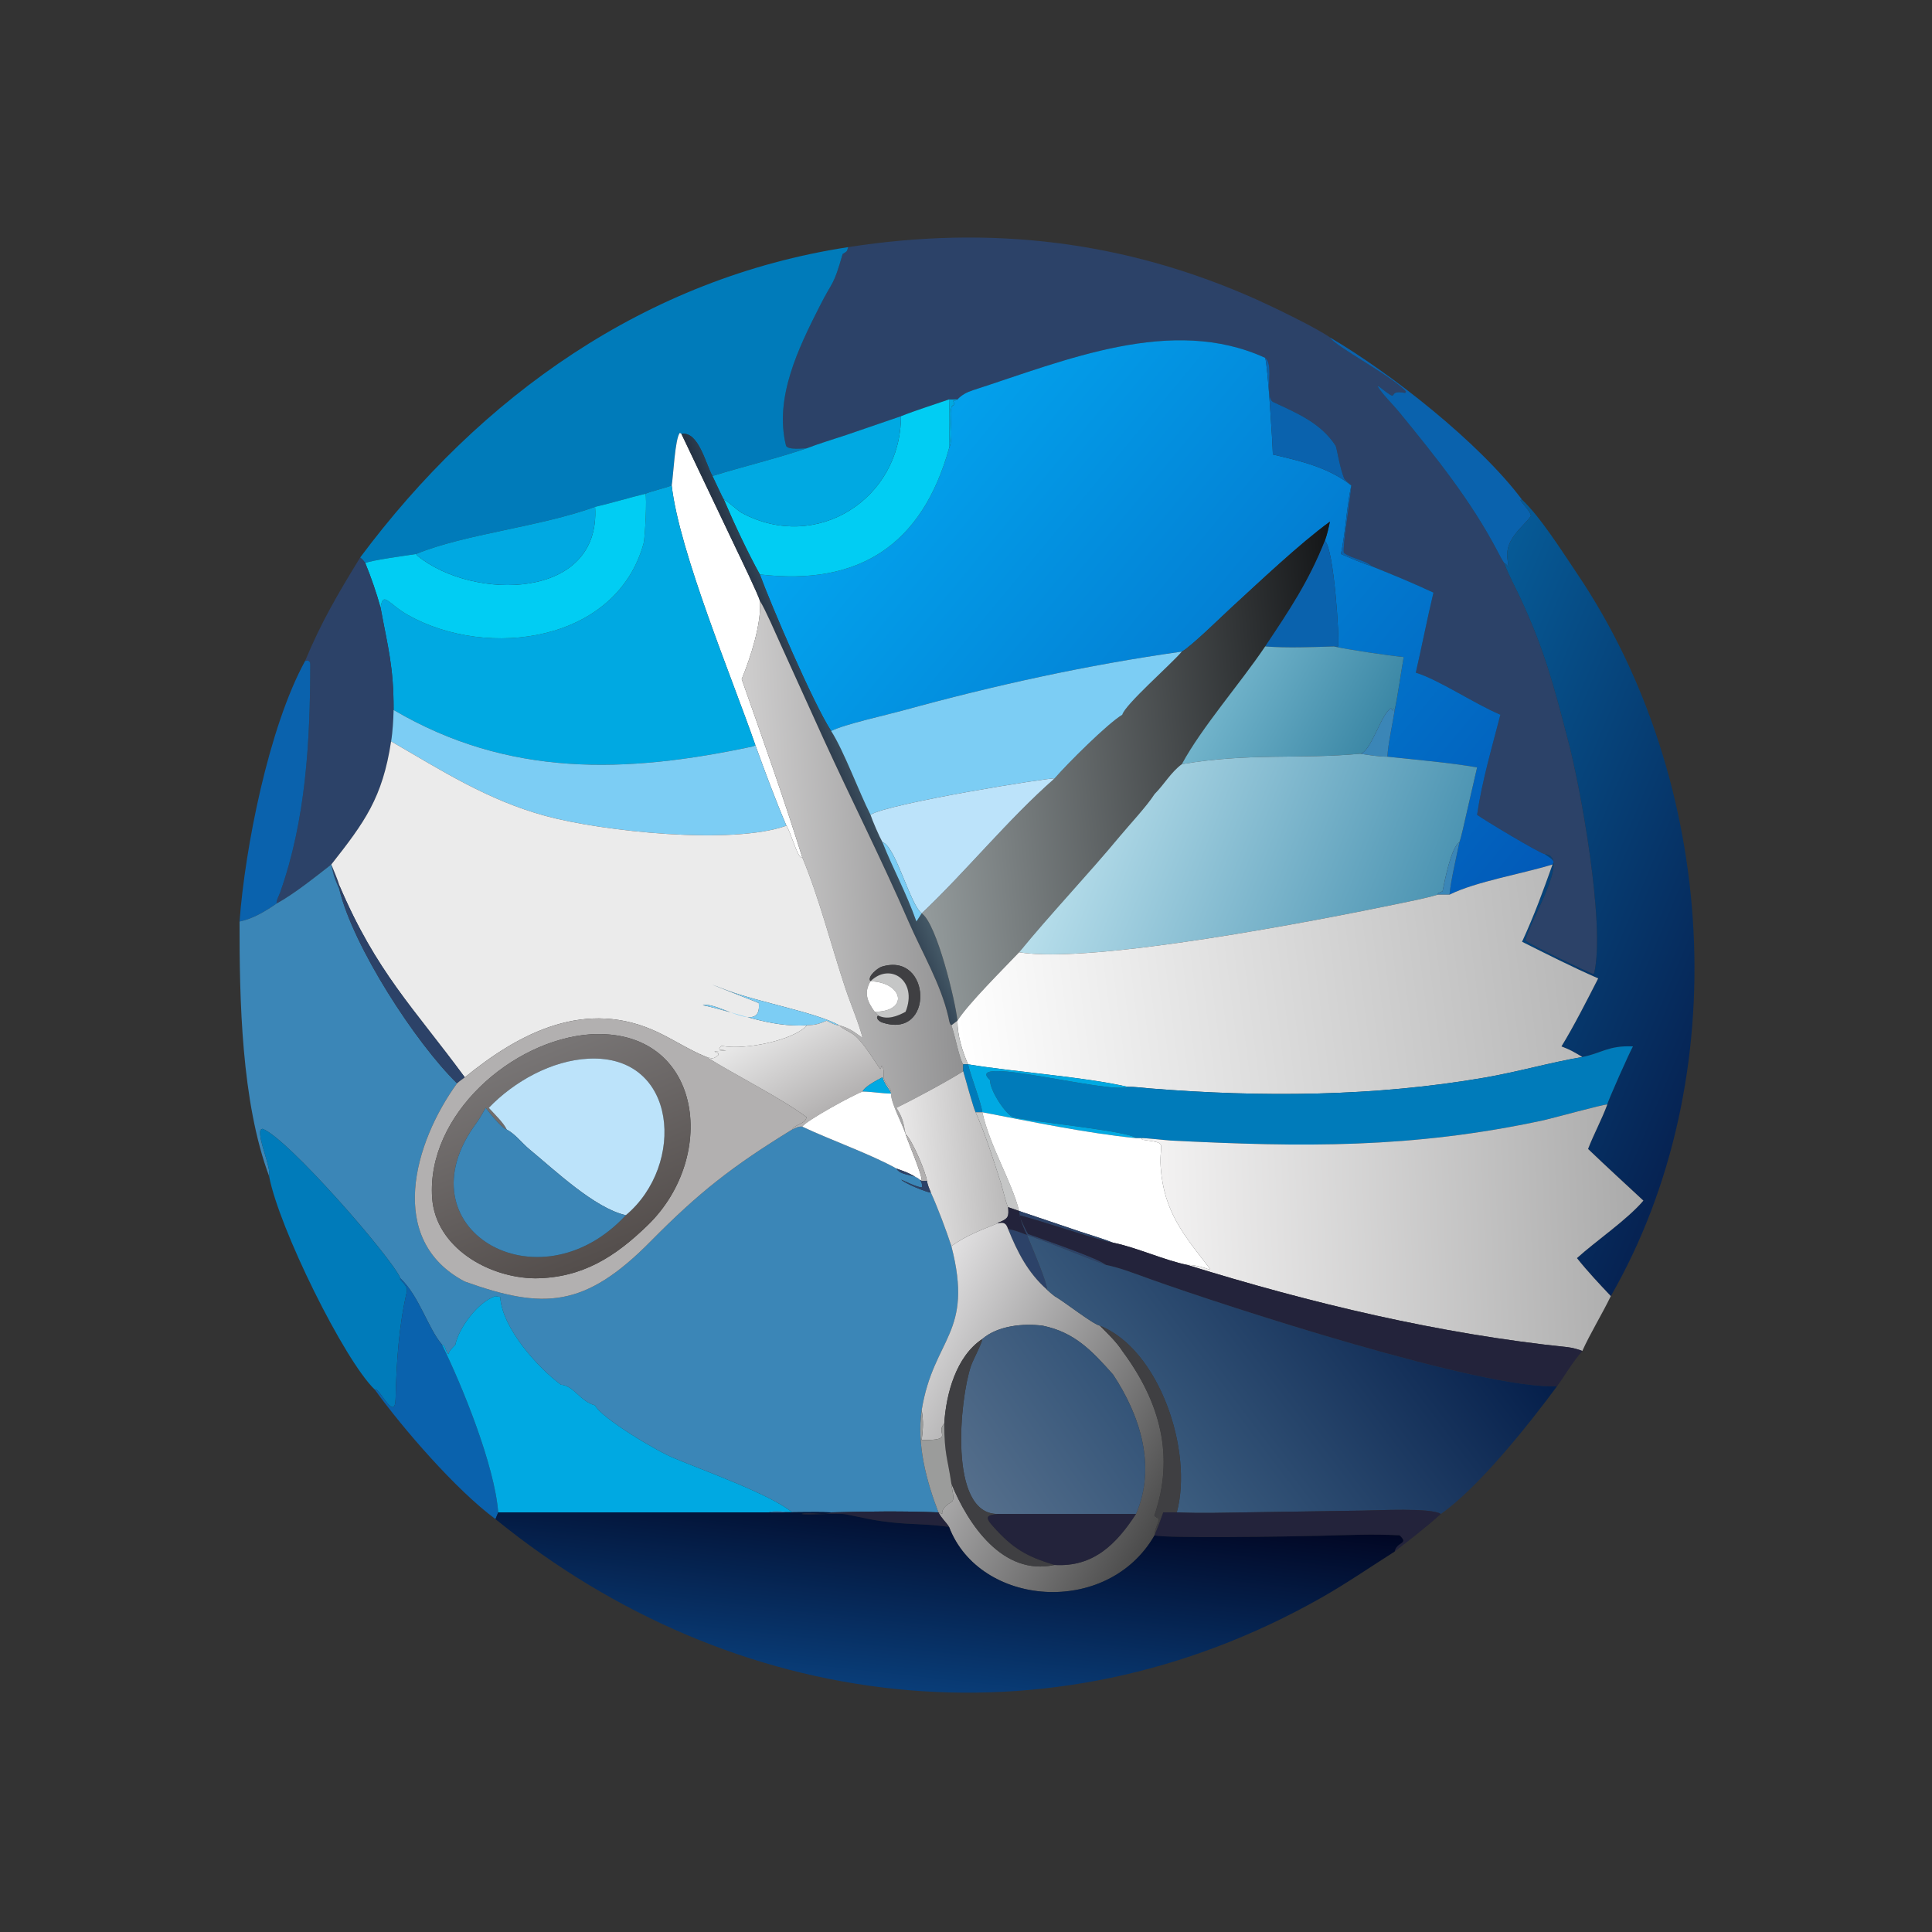 <?xml version="1.0" encoding="utf-8" ?><svg xmlns="http://www.w3.org/2000/svg" xmlns:xlink="http://www.w3.org/1999/xlink" width="1024" height="1024" viewBox="0 0 1024 1024"><rect x="0" y="0" width="1024" height="1024" fill="#333333" stroke="none"/><path fill="#2C4268" transform="scale(2 2)" d="M224.772 65.492C262.34 59.65 297.946 63.728 332.851 79.304C337.086 81.193 348.957 86.92 352.438 89.414C353.425 91.571 369.695 100.133 372.685 103.87L372.551 103.762L372.389 104.134C366.789 103 371.828 107.429 365.303 102.312L365.125 102.455C366.419 104.571 369.113 107.157 370.753 109.164C380.3 120.844 389.81 132.633 396.839 146.058C397.329 146.995 398.078 148.45 398.666 149.258L398.821 149.693C399.738 152.204 401.55 155.571 402.725 158.077C409.151 171.782 411.759 181.623 415.43 195.759C418.827 208.231 425.479 245.097 422.469 257.955L422.154 258.112C420.264 257.396 405.413 250.322 404.269 249.245C405.157 244.41 416.442 226.815 409.437 226.378C408.048 226.171 392.926 217.078 391.45 215.931C392.73 207.058 395.37 198.158 397.62 189.405C390.783 186.526 381.292 180.123 375.204 178.266C376.825 171.232 378.201 164.056 379.887 157.05C374.44 154.507 369.131 152.309 363.568 150.082C361.749 148.374 358.1 148.049 356.124 146.494C355.793 144.326 357.92 132.207 358.109 128.66C357.526 128.095 356.927 127.553 356.328 127.005C355.107 124.424 354.277 118.629 353.94 118.109C350.016 112.066 343.627 109.439 337.482 106.579C334.916 105.385 337.842 96.646 335.287 94.835C310.534 83.484 282.369 95.485 257.889 103.396C256.195 103.944 254.924 104.621 253.736 105.844C253.233 105.854 251.932 105.913 251.507 105.844C247.524 107.241 242.608 108.764 238.767 110.3L224.386 115.237C220.996 116.371 217.126 117.52 213.835 118.785C212.839 118.802 208.604 119.339 208.284 118.036C205.18 105.36 211.603 92.237 217.219 81.166C220.776 74.099 220.763 76.21 223.308 67.316C224.579 66.521 224.415 66.718 224.772 65.492Z"/><path fill="#007BBA" transform="scale(2 2)" d="M95.445 147.748C127.326 104.974 171.138 73.714 224.772 65.492C224.415 66.718 224.579 66.521 223.308 67.316C220.763 76.21 220.776 74.099 217.219 81.166C211.603 92.237 205.18 105.36 208.284 118.036C208.604 119.339 212.839 118.802 213.835 118.785C205.968 121.477 196.862 123.64 188.807 126.149C187.066 123.085 185.081 114.123 180.595 115.006L180.177 114.704C178.883 116.13 178.437 126.198 178.009 128.66C175.875 129.454 172.745 130.136 171.04 130.85C166.592 131.932 162.066 133.314 157.706 134.323C143.092 139.629 122.984 141.551 110.26 146.818C108.292 147.15 97.748 148.529 96.814 149.258C96.235 148.439 96.203 148.416 95.445 147.748Z"/><path fill="#0A62AD" transform="scale(2 2)" d="M352.438 89.414C368.666 98.929 392.072 117.333 403.362 132.429L402.914 132.505C403.722 133.841 405.839 135.806 405.68 136.789C403.545 139.734 398.889 142.795 399.463 147.871C399.956 152.226 399.949 149.677 398.666 149.258C398.078 148.45 397.329 146.995 396.839 146.058C389.81 132.633 380.3 120.844 370.753 109.164C369.113 107.157 366.419 104.571 365.125 102.455L365.303 102.312C371.828 107.429 366.789 103 372.389 104.134L372.551 103.762L372.685 103.87C369.695 100.133 353.425 91.571 352.438 89.414Z"/><defs><linearGradient id="gradient_0" gradientUnits="userSpaceOnUse" x1="398.478" y1="243.993" x2="236.712" y2="110.642"><stop offset="0" stop-color="#025AB8"/><stop offset="1" stop-color="#03A4EE"/></linearGradient></defs><path fill="url(#gradient_0)" transform="scale(2 2)" d="M253.736 105.844C254.924 104.621 256.195 103.944 257.889 103.396C282.369 95.485 310.534 83.484 335.287 94.835C335.979 96.884 337.244 117.166 337.322 120.447C344.629 122.167 352.096 123.854 358.109 128.66C356.858 134.231 356.625 140.83 355.367 146.818C357.541 147.776 361.294 149.371 363.568 150.082C369.131 152.309 374.44 154.507 379.887 157.05C378.201 164.056 376.825 171.232 375.204 178.266C381.292 180.123 390.783 186.526 397.62 189.405C395.37 198.158 392.73 207.058 391.45 215.931C392.926 217.078 408.048 226.171 409.437 226.378C410.27 227.039 412.389 227.899 411.442 229.096C403.435 231.572 391.167 233.603 384.13 237.096C384.518 233.203 385.949 227.137 386.776 223.162C387.251 221.87 388.171 217.62 388.501 216.177L391.45 203.368C384.267 202.111 375.039 201.318 367.686 200.53C367.795 197.35 369.11 191.603 369.606 188.149C370.491 184.005 371.235 178.43 371.994 174.113C368.367 173.797 356.727 172.101 353.505 171.307C353.815 171.32 354.284 171.302 354.603 171.298C355.056 169.833 353.51 145.151 351.1 143.327C351.748 141.448 352.02 140.199 352.438 138.24C344.502 144.002 333.56 154.378 326.24 161.092C323.876 163.261 315.517 171.476 313.191 172.681C288 176.236 263.549 181.609 239.044 188.349C234.819 189.511 223.757 191.941 220.264 193.725C215.393 186.176 204.296 160.227 201.369 152.229C227.728 155.357 244.405 144.321 251.507 118.785C252.932 115.775 251.25 109.264 252.305 107.614L252.772 107.453C252.766 107.453 252.759 107.453 252.753 107.453L252.355 107.506L252.609 107.366L252.72 107.441C252.931 106.655 252.944 107.047 252.581 106.233L253.489 106.082L253.736 105.844Z"/><path fill="#0A62AD" transform="scale(2 2)" d="M335.287 94.835C337.842 96.646 334.916 105.385 337.482 106.579C343.627 109.439 350.016 112.066 353.94 118.109C354.277 118.629 355.107 124.424 356.328 127.005C356.927 127.553 357.526 128.095 358.109 128.66C357.92 132.207 355.793 144.326 356.124 146.494C358.1 148.049 361.749 148.374 363.568 150.082C361.294 149.371 357.541 147.776 355.367 146.818C356.625 140.83 356.858 134.231 358.109 128.66C352.096 123.854 344.629 122.167 337.322 120.447C337.244 117.166 335.979 96.884 335.287 94.835Z"/><path fill="#00A9E2" transform="scale(2 2)" d="M251.507 105.844C251.932 105.913 253.233 105.854 253.736 105.844L253.489 106.082L252.581 106.233C252.944 107.047 252.931 106.655 252.72 107.441L252.609 107.366L252.355 107.506L252.753 107.453C252.759 107.453 252.766 107.453 252.772 107.453L252.305 107.614C251.25 109.264 252.932 115.775 251.507 118.785C251.592 114.903 251.691 109.682 251.507 105.844Z"/><path fill="#01CDF3" transform="scale(2 2)" d="M238.767 110.3C242.608 108.764 247.524 107.241 251.507 105.844C251.691 109.682 251.592 114.903 251.507 118.785C244.405 144.321 227.728 155.357 201.369 152.229C198.168 146.462 194.422 138.477 191.847 132.429C192.635 132.537 195.342 135.257 196.633 135.948C216.365 146.509 238.733 132.263 238.767 110.3Z"/><path fill="#00A9E2" transform="scale(2 2)" d="M213.835 118.785C217.126 117.52 220.996 116.371 224.386 115.237L238.767 110.3C238.733 132.263 216.365 146.509 196.633 135.948C195.342 135.257 192.635 132.537 191.847 132.429C191.458 131.872 189.307 127.173 188.807 126.149C196.862 123.64 205.968 121.477 213.835 118.785Z"/><path fill="white" transform="scale(2 2)" d="M178.009 128.66C178.437 126.198 178.883 116.13 180.177 114.704L180.595 115.006L194.997 145.245C195.924 147.183 201.066 157.812 201.369 159.204C201.925 165.014 198.818 174.543 196.556 179.974C201.917 195.152 207.823 211.841 212.606 227.197L212.334 227.324C211.054 226.413 209.645 220.739 208.411 218.823C205.551 212.136 202.666 204.355 200.193 197.503C194.214 180.178 179.983 146.233 178.009 128.66Z"/><defs><linearGradient id="gradient_1" gradientUnits="userSpaceOnUse" x1="214.335" y1="194.116" x2="223.011" y2="190.483"><stop offset="0" stop-color="#253345"/><stop offset="1" stop-color="#435765"/></linearGradient></defs><path fill="url(#gradient_1)" transform="scale(2 2)" d="M180.595 115.006C185.081 114.123 187.066 123.085 188.807 126.149C189.307 127.173 191.458 131.872 191.847 132.429C194.422 138.477 198.168 146.462 201.369 152.229C204.296 160.227 215.393 186.176 220.264 193.725C223.707 199.141 227.533 209.67 230.689 215.931C231.225 217.545 232.979 221.626 233.843 223.162C236.767 230.564 240.068 236.329 242.858 244.209L244.262 242.043C248.279 244.798 253.234 265.453 253.736 270.489L253.736 270.489L252.122 271.72C251.604 271.357 251.499 270.262 251.345 269.573C249.275 260.622 244.375 252.53 240.727 244.119C233.639 227.774 225.614 211.949 218.245 195.827L206.938 170.899C205.6 167.977 202.886 161.631 201.369 159.204C201.066 157.812 195.924 147.183 194.997 145.245L180.595 115.006Z"/><path fill="#00A9E2" transform="scale(2 2)" d="M171.04 130.85C172.745 130.136 175.875 129.454 178.009 128.66C179.983 146.233 194.214 180.178 200.193 197.503C199.987 197.614 199.72 197.769 199.499 197.816C165.781 205.034 134.716 206.01 104.309 188.149C104.342 176.694 102.785 171.481 100.857 161.051C101.536 156.454 102.893 160.066 108.174 163.024C129.286 174.851 163.433 170.169 170.573 143.939C170.948 142.562 171.488 131.541 171.04 130.85Z"/><path fill="#01CDF3" transform="scale(2 2)" d="M157.706 134.323C162.066 133.314 166.592 131.932 171.04 130.85C171.488 131.541 170.948 142.562 170.573 143.939C163.433 170.169 129.286 174.851 108.174 163.024C102.893 160.066 101.536 156.454 100.857 161.051C99.902 157.504 98.231 152.642 96.814 149.258C97.748 148.529 108.292 147.15 110.26 146.818C110.413 147.023 110.525 147.192 110.735 147.362C125.4 159.242 159.316 159.09 157.706 134.323Z"/><defs><linearGradient id="gradient_2" gradientUnits="userSpaceOnUse" x1="462.437" y1="258.648" x2="368.48" y2="219.293"><stop offset="0" stop-color="#062353"/><stop offset="1" stop-color="#065A96"/></linearGradient></defs><path fill="url(#gradient_2)" transform="scale(2 2)" d="M398.666 149.258C399.949 149.677 399.956 152.226 399.463 147.871C398.889 142.795 403.545 139.734 405.68 136.789C405.839 135.806 403.722 133.841 402.914 132.505L403.362 132.429C408.214 136.948 414.183 146.433 417.945 152.003C455.025 206.921 460.147 285.558 426.883 343.485C423.806 340.231 420.691 336.913 417.899 333.41C423.114 328.701 431.115 323.327 435.513 318.179C430.631 313.649 425.654 309.089 420.85 304.486C422.36 300.565 424.404 296.856 425.95 292.704C425.916 292.157 432.018 278.485 432.749 277.309C426.227 277.011 424.355 279.153 419.329 280.113C417.155 278.806 416.164 278.205 413.798 277.309C416.914 272.28 420.787 264.67 423.532 259.287C416.645 256.268 410.08 252.942 403.362 249.576C406.657 242.389 408.798 236.491 411.442 229.096C412.389 227.899 410.27 227.039 409.437 226.378C416.442 226.815 405.157 244.41 404.269 249.245C405.413 250.322 420.264 257.396 422.154 258.112L422.469 257.955C425.479 245.097 418.827 208.231 415.43 195.759C411.759 181.623 409.151 171.782 402.725 158.077C401.55 155.571 399.738 152.204 398.821 149.693L398.666 149.258Z"/><path fill="#00A9E2" transform="scale(2 2)" d="M110.26 146.818C122.984 141.551 143.092 139.629 157.706 134.323C159.316 159.09 125.4 159.242 110.735 147.362C110.525 147.192 110.413 147.023 110.26 146.818Z"/><defs><linearGradient id="gradient_3" gradientUnits="userSpaceOnUse" x1="357.894" y1="198.677" x2="241.391" y2="210.135"><stop offset="0" stop-color="#141618"/><stop offset="1" stop-color="#949B9C"/></linearGradient></defs><path fill="url(#gradient_3)" transform="scale(2 2)" d="M351.1 143.327C346.785 154.144 341.752 161.633 335.287 171.307C328.585 181.258 318.578 192.598 313.191 202.511C310.205 204.758 308.683 207.688 305.966 210.44C303.98 213.568 299.265 218.61 296.81 221.565C288.176 231.959 278.51 242.066 270.077 252.365C266.116 256.536 256.445 266.14 253.736 270.489C253.234 265.453 248.279 244.798 244.262 242.043C256.138 230.789 267.178 217.084 279.463 206.305C282.775 202.467 293.459 191.787 297.425 189.405C298.128 186.728 310.438 175.977 313.191 172.681C315.517 171.476 323.876 163.261 326.24 161.092C333.56 154.378 344.502 144.002 352.438 138.24C352.02 140.199 351.748 141.448 351.1 143.327Z"/><path fill="#0A62AD" transform="scale(2 2)" d="M335.287 171.307C341.752 161.633 346.785 154.144 351.1 143.327C353.51 145.151 355.056 169.833 354.603 171.298C354.284 171.302 353.815 171.32 353.505 171.307C347.811 171.491 340.931 171.755 335.287 171.307Z"/><path fill="#2C4268" transform="scale(2 2)" d="M95.445 147.748C96.203 148.416 96.235 148.439 96.814 149.258C98.231 152.642 99.902 157.504 100.857 161.051C102.785 171.481 104.342 176.694 104.309 188.149C104.247 190.566 104.058 194.053 103.644 196.464C101.371 211.435 96.62 217.891 87.8 229.096C88.392 230.567 89.537 233.188 89.931 234.628L89.931 235.676C88.684 232.848 88.41 232.13 87.8 229.096C83.611 232.347 77.941 236.92 73.327 239.427C73.108 238.856 73.983 237.226 74.236 236.515C81.078 217.244 82.19 196.351 82.223 176.078C82.224 175.375 82.086 175.4 81.629 175.027L80.852 175.163C85.18 164.756 89.528 157.404 95.445 147.748Z"/><defs><linearGradient id="gradient_4" gradientUnits="userSpaceOnUse" x1="251.219" y1="225.698" x2="199.55" y2="228.657"><stop offset="0" stop-color="#929293"/><stop offset="1" stop-color="#CFCECE"/></linearGradient></defs><path fill="url(#gradient_4)" transform="scale(2 2)" d="M201.369 159.204C202.886 161.631 205.6 167.977 206.938 170.899L218.245 195.827C225.614 211.949 233.639 227.774 240.727 244.119C244.375 252.53 249.275 260.622 251.345 269.573C251.499 270.262 251.604 271.357 252.122 271.72C253.072 274.252 254.259 280.784 255.267 282.056L255.267 283.888C251.288 286.438 242.014 291.412 237.56 293.59C239.26 296.266 239.394 297.416 239.987 300.548L239.987 300.548C239.032 297.603 236.08 292.282 236.133 289.811C236.246 288.328 234.818 287.401 234.378 286.29C233.896 285.074 234.62 283.735 233.674 282.405L233.368 283.3C232.734 282.989 228.812 275.747 225.846 273.928C224.672 273.208 223.163 272.566 222.415 271.72C225.244 272.512 226.234 273.389 228.609 275.074C227.529 270.942 225.435 266.115 224.027 261.89C220.349 250.85 217.087 237.895 212.606 227.197C207.823 211.841 201.917 195.152 196.556 179.974C198.818 174.543 201.925 165.014 201.369 159.204ZM232.758 269.143C231.846 269.683 233.034 270.704 233.68 270.927C247.682 275.749 246.91 252.06 233.639 256.192C232.717 256.479 229.7 258.771 230.689 260.038C228.867 263.063 229.829 265.456 231.81 268.131C231.934 268.262 232.705 269.056 232.758 269.143Z"/><defs><linearGradient id="gradient_5" gradientUnits="userSpaceOnUse" x1="363.114" y1="199.015" x2="325.747" y2="179.048"><stop offset="0" stop-color="#3B87A5"/><stop offset="1" stop-color="#72B4CB"/></linearGradient></defs><path fill="url(#gradient_5)" transform="scale(2 2)" d="M313.191 202.511C318.578 192.598 328.585 181.258 335.287 171.307C340.931 171.755 347.811 171.491 353.505 171.307C356.727 172.101 368.367 173.797 371.994 174.113C371.235 178.43 370.491 184.005 369.606 188.149L369.324 187.682L369.186 188.368L368.632 187.69C366.12 188.929 363.319 199.316 360.465 199.753C344.303 201.257 331.099 199.46 313.191 202.511Z"/><path fill="#7CCDF4" transform="scale(2 2)" d="M220.264 193.725C223.757 191.941 234.819 189.511 239.044 188.349C263.549 181.609 288 176.236 313.191 172.681C310.438 175.977 298.128 186.728 297.425 189.405C293.459 191.787 282.775 202.467 279.463 206.305C278.619 205.96 235.241 212.922 230.689 215.931C227.533 209.67 223.707 199.141 220.264 193.725Z"/><path fill="#0A62AD" transform="scale(2 2)" d="M63.483 244.209C64.915 224.836 71.186 192.821 80.852 175.163L81.629 175.027C82.086 175.4 82.224 175.375 82.223 176.078C82.19 196.351 81.078 217.244 74.236 236.515C73.983 237.226 73.108 238.856 73.327 239.427C70.441 241.435 66.987 243.533 63.483 244.209Z"/><path fill="#3B86B7" transform="scale(2 2)" d="M360.465 199.753C363.319 199.316 366.12 188.929 368.632 187.69L369.186 188.368L369.324 187.682L369.606 188.149C369.11 191.603 367.795 197.35 367.686 200.53C365.351 200.54 362.792 200.085 360.465 199.753Z"/><path fill="#7CCDF4" transform="scale(2 2)" d="M104.309 188.149C134.716 206.01 165.781 205.034 199.499 197.816C199.72 197.769 199.987 197.614 200.193 197.503C202.666 204.355 205.551 212.136 208.411 218.823C194.033 223.989 159.666 220.324 144.692 216.268C129.288 212.096 117.072 204.233 103.644 196.464C104.058 194.053 104.247 190.566 104.309 188.149Z"/><path fill="#EBEBEB" transform="scale(2 2)" d="M103.644 196.464C117.072 204.233 129.288 212.096 144.692 216.268C159.666 220.324 194.033 223.989 208.411 218.823C209.645 220.739 211.054 226.413 212.334 227.324L212.606 227.197C217.087 237.895 220.349 250.85 224.027 261.89C225.435 266.115 227.529 270.942 228.609 275.074C226.234 273.389 225.244 272.512 222.415 271.72L222.415 271.72C216.397 268.333 200.859 265.549 192.681 262.434C180.649 257.853 200.671 265.568 201.088 265.832C201.944 274.485 190.159 265.279 186.246 266.378C195.623 268.363 203.692 272.286 213.835 271.72C210.533 275.624 197.286 278.422 191.157 277.147L190.604 277.857L190.793 278.195C191.354 278.26 191.896 278.325 192.46 278.364L189.347 278.631C189.656 278.865 189.972 278.963 190.343 279.126L190.38 279.57C189.636 280.183 189.648 280.241 188.687 280.515L187.237 280.113L186.829 279.951C182.983 278.388 178.418 275.508 174.482 273.622C155.361 264.458 137.737 273.608 123.182 285.508C109.582 267.022 99.761 257.667 89.931 234.628C89.537 233.188 88.392 230.567 87.8 229.096C96.62 217.891 101.371 211.435 103.644 196.464Z"/><defs><linearGradient id="gradient_6" gradientUnits="userSpaceOnUse" x1="378.17" y1="246.383" x2="287.246" y2="210.655"><stop offset="0" stop-color="#4C94B2"/><stop offset="1" stop-color="#B7DEEB"/></linearGradient></defs><path fill="url(#gradient_6)" transform="scale(2 2)" d="M313.191 202.511C331.099 199.46 344.303 201.257 360.465 199.753C362.792 200.085 365.351 200.54 367.686 200.53C375.039 201.318 384.267 202.111 391.45 203.368L388.501 216.177C388.171 217.62 387.251 221.87 386.776 223.162C384.537 224.534 382.837 233.528 382.292 236.197L381.994 236.317C381.61 236.473 381.283 236.624 380.91 236.798L381.029 237.096C377.799 238.059 373.882 238.814 370.546 239.504C349.348 243.89 289.537 255.565 270.077 252.365C278.51 242.066 288.176 231.959 296.81 221.565C299.265 218.61 303.98 213.568 305.966 210.44C308.683 207.688 310.205 204.758 313.191 202.511Z"/><path fill="#BCE3FA" transform="scale(2 2)" d="M230.689 215.931C235.241 212.922 278.619 205.96 279.463 206.305C267.178 217.084 256.138 230.789 244.262 242.043C241.174 239.753 237.348 224.232 233.843 223.162C232.979 221.626 231.225 217.545 230.689 215.931Z"/><path fill="#7CCDF4" transform="scale(2 2)" d="M233.843 223.162C237.348 224.232 241.174 239.753 244.262 242.043L242.858 244.209C240.068 236.329 236.767 230.564 233.843 223.162Z"/><path fill="#3B86B7" transform="scale(2 2)" d="M381.029 237.096L380.91 236.798C381.283 236.624 381.61 236.473 381.994 236.317L382.292 236.197C382.837 233.528 384.537 224.534 386.776 223.162C385.949 227.137 384.518 233.203 384.13 237.096L381.029 237.096Z"/><path fill="#3B86B7" transform="scale(2 2)" d="M87.8 229.096C88.41 232.13 88.684 232.848 89.931 235.676C93.545 250.782 110.102 276.337 121.125 287.096C109.773 302.706 102.191 328.609 123.182 339.622C144.087 347.106 155.02 346.596 172.428 328.965C185.19 316.04 193.918 309.16 209.94 299.326L210.089 299.263C211.018 298.863 211.617 298.466 212.606 298.575C220.091 302.108 230.925 305.942 237.56 309.673C239.057 312.265 244.62 310.512 244.349 314.639C243.356 314.791 239.898 313.087 238.847 312.616C239.494 313.491 245.553 315.999 246.687 316.05C248.513 320.052 250.752 326.031 252.122 330.23C258.134 353.528 247.442 354.324 244.262 373.651C242.902 382.726 245.481 392.425 248.697 400.792C239.757 400.407 229.144 400.539 220.264 400.792C215.2 400.581 209.06 400.854 203.823 400.792C204.696 400.233 208.68 400.692 209.94 400.792C204.194 396.011 186.049 389.565 178.817 386.496C174.65 384.938 159.301 375.79 157.706 372.444C153.603 371.291 152.109 367.225 148.648 366.957C142.567 362.491 133.05 351.957 132.563 343.717L131.305 343.485C126.63 345.036 121.589 351.902 120.669 356.37C119.716 357.471 119.347 357.539 118.815 358.884C117.911 357.83 118.149 356.584 117.121 356.332C113.424 351.985 111.122 343.565 106.129 338.768C103.797 333.258 76.113 301.496 69.569 299.143L69.023 299.429C68.323 301.933 71.853 309.17 71.321 311.715C63.952 291.977 63.454 264.892 63.483 244.209C66.987 243.533 70.441 241.435 73.327 239.427C77.941 236.92 83.611 232.347 87.8 229.096Z"/><defs><linearGradient id="gradient_7" gradientUnits="userSpaceOnUse" x1="421.962" y1="255.177" x2="254.222" y2="276.045"><stop offset="0" stop-color="#B6B6B6"/><stop offset="1" stop-color="white"/></linearGradient></defs><path fill="url(#gradient_7)" transform="scale(2 2)" d="M384.13 237.096C391.167 233.603 403.435 231.572 411.442 229.096C408.798 236.491 406.657 242.389 403.362 249.576C410.08 252.942 416.645 256.268 423.532 259.287C420.787 264.67 416.914 272.28 413.798 277.309C416.164 278.205 417.155 278.806 419.329 280.113C410.667 281.603 402.167 284.066 393.5 285.568C364.359 290.616 334.263 290.817 304.838 288.447C303.001 288.299 300.599 287.974 298.814 288.017C287.257 285.349 269.071 284.138 256.543 282.056L256.543 282.056C254.984 278.51 253.708 274.383 253.736 270.489L253.736 270.489C256.445 266.14 266.116 256.536 270.077 252.365C289.537 255.565 349.348 243.89 370.546 239.504C373.882 238.814 377.799 238.059 381.029 237.096L384.13 237.096Z"/><path fill="#2C4268" transform="scale(2 2)" d="M89.931 235.676L89.931 234.628C99.761 257.667 109.582 267.022 123.182 285.508C122.542 285.984 121.698 286.577 121.125 287.096C110.102 276.337 93.545 250.782 89.931 235.676Z"/><path fill="#3F3F42" transform="scale(2 2)" d="M230.689 260.038L230.689 260.038C229.7 258.771 232.717 256.479 233.639 256.192C246.91 252.06 247.682 275.749 233.68 270.927C233.034 270.704 231.846 269.683 232.758 269.143C235.188 270.337 237.804 269.315 239.987 268.131C243.295 259.936 235.943 254.888 230.689 260.038Z"/><path fill="#C5C6C6" transform="scale(2 2)" d="M230.689 260.038C235.943 254.888 243.295 259.936 239.987 268.131C237.804 269.315 235.188 270.337 232.758 269.143C232.705 269.056 231.934 268.262 231.81 268.131C240.963 268.107 239.388 260.312 230.689 260.038Z"/><path fill="white" transform="scale(2 2)" d="M230.689 260.038L230.689 260.038C239.388 260.312 240.963 268.107 231.81 268.131C229.829 265.456 228.867 263.063 230.689 260.038Z"/><path fill="#7CCDF4" transform="scale(2 2)" d="M213.835 271.72C203.692 272.286 195.623 268.363 186.246 266.378C190.159 265.279 201.944 274.485 201.088 265.832C200.671 265.568 180.649 257.853 192.681 262.434C200.859 265.549 216.397 268.333 222.415 271.72C221.343 271.719 220.086 270.974 219.06 270.489C217.041 271.363 216.116 271.623 213.835 271.72Z"/><path fill="#B2B0B0" transform="scale(2 2)" d="M123.182 285.508C137.737 273.608 155.361 264.458 174.482 273.622C178.418 275.508 182.983 278.388 186.829 279.951L187.237 280.113C194.737 284.849 207.172 291.074 213.751 296.079C213.333 297.991 210.898 297.792 209.94 299.326C193.918 309.16 185.19 316.04 172.428 328.965C155.02 346.596 144.087 347.106 123.182 339.622C102.191 328.609 109.773 302.706 121.125 287.096C121.698 286.577 122.542 285.984 123.182 285.508ZM156.487 274.104C135.661 275.595 113.044 295.489 114.521 317.414C115.411 330.625 129.541 338.673 141.871 338.768C154.33 338.655 163.037 333.067 171.705 324.634C190.59 306.262 186.029 272.376 156.487 274.104Z"/><path fill="#C5C6C6" transform="scale(2 2)" d="M252.122 271.72L253.736 270.489C253.708 274.383 254.984 278.51 256.543 282.056L255.267 282.056C254.259 280.784 253.072 274.252 252.122 271.72Z"/><defs><linearGradient id="gradient_8" gradientUnits="userSpaceOnUse" x1="218.01" y1="294.403" x2="204.061" y2="269.642"><stop offset="0" stop-color="#B4B2B2"/><stop offset="1" stop-color="#EBEBEB"/></linearGradient></defs><path fill="url(#gradient_8)" transform="scale(2 2)" d="M222.415 271.72L222.415 271.72C223.163 272.566 224.672 273.208 225.846 273.928C228.812 275.747 232.734 282.989 233.368 283.3L233.674 282.405C234.62 283.735 233.896 285.074 234.378 286.29C234.818 287.401 236.246 288.328 236.133 289.811L236.133 289.811C235.678 288.501 234.504 287.624 233.843 285.508C232.55 286.186 229.073 287.984 228.609 289.273C226.248 290.072 213.662 296.959 212.606 298.575C211.617 298.466 211.018 298.863 210.089 299.263L209.94 299.326C210.898 297.792 213.333 297.991 213.751 296.079C207.172 291.074 194.737 284.849 187.237 280.113L188.687 280.515C189.648 280.241 189.636 280.183 190.38 279.57L190.343 279.126C189.972 278.963 189.656 278.865 189.347 278.631L192.46 278.364C191.896 278.325 191.354 278.26 190.793 278.195L190.604 277.857L191.157 277.147C197.286 278.422 210.533 275.624 213.835 271.72C216.116 271.623 217.041 271.363 219.06 270.489C220.086 270.974 221.343 271.719 222.415 271.72Z"/><defs><linearGradient id="gradient_9" gradientUnits="userSpaceOnUse" x1="159.801" y1="333.602" x2="137.905" y2="279.767"><stop offset="0" stop-color="#544E4C"/><stop offset="1" stop-color="#787575"/></linearGradient></defs><path fill="url(#gradient_9)" transform="scale(2 2)" d="M141.871 338.768C129.541 338.673 115.411 330.625 114.521 317.414C113.044 295.489 135.661 275.595 156.487 274.104C186.029 272.376 190.59 306.262 171.705 324.634C163.037 333.067 154.33 338.655 141.871 338.768ZM134.268 299.326C133.007 299.059 129.704 294.875 128.715 293.59C128.01 294.829 127.087 296.489 126.254 297.614C105.66 325.434 142.531 347.206 165.853 322.04C181.703 308.793 179.69 279.459 156.065 280.549C146.196 281.005 136.245 286.602 129.528 293.59C130.775 294.965 133.646 297.739 134.268 299.326Z"/><path fill="#007BBA" transform="scale(2 2)" d="M419.329 280.113C424.355 279.153 426.227 277.011 432.749 277.309C432.018 278.485 425.916 292.157 425.95 292.704C425.128 292.573 411.219 296.416 409.066 296.88C374.173 304.407 345.003 304.018 310.253 302.255C308.93 302.177 303.384 301.547 302.549 301.618L301.051 301.618C299.33 299.749 274.636 297.415 268.626 296.104C266.734 295.691 262.251 288.949 262.375 286.249C254.734 279.235 293.929 290.024 298.814 288.017C300.599 287.974 303.001 288.299 304.838 288.447C334.263 290.817 364.359 290.616 393.5 285.568C402.167 284.066 410.667 281.603 419.329 280.113Z"/><path fill="#BCE3FA" transform="scale(2 2)" d="M134.268 299.326C133.646 297.739 130.775 294.965 129.528 293.59C136.245 286.602 146.196 281.005 156.065 280.549C179.69 279.459 181.703 308.793 165.853 322.04C157.53 320.175 146.872 309.976 140.342 304.611C138.269 302.907 136.665 300.619 134.268 299.326Z"/><path fill="#007BBA" transform="scale(2 2)" d="M255.267 282.056L256.543 282.056L256.543 282.056C257.302 285.341 259.99 292.084 260.327 294.756L258.546 294.756C258.06 293.998 255.694 285.36 255.267 283.888L255.267 282.056Z"/><path fill="#00A9E2" transform="scale(2 2)" d="M256.543 282.056C269.071 284.138 287.257 285.349 298.814 288.017C293.929 290.024 254.734 279.235 262.375 286.249C262.251 288.949 266.734 295.691 268.626 296.104C274.636 297.415 299.33 299.749 301.051 301.618C287.936 300.3 273.254 297.237 260.327 294.756L260.327 294.756C259.99 292.084 257.302 285.341 256.543 282.056Z"/><defs><linearGradient id="gradient_10" gradientUnits="userSpaceOnUse" x1="265.39" y1="305.819" x2="239.355" y2="307.857"><stop offset="0" stop-color="#BBBABA"/><stop offset="1" stop-color="#E9E8E8"/></linearGradient></defs><path fill="url(#gradient_10)" transform="scale(2 2)" d="M237.56 293.59C242.014 291.412 251.288 286.438 255.267 283.888C255.694 285.36 258.06 293.998 258.546 294.756C261.213 300.754 263.264 307.347 265.275 313.594C265.648 314.756 266.757 319.429 267.168 319.911C267.352 322.264 267.298 322.885 265.074 323.8L264.52 324.029L264.382 324.205C259.935 326.002 256.159 327.361 252.122 330.23C250.752 326.031 248.513 320.052 246.687 316.05C246.218 314.897 245.882 314.195 245.648 312.959C245.484 310.999 241.815 302.182 239.987 300.548C239.394 297.416 239.26 296.266 237.56 293.59Z"/><path fill="#00A9E2" transform="scale(2 2)" d="M228.609 289.273C229.073 287.984 232.55 286.186 233.843 285.508C234.504 287.624 235.678 288.501 236.133 289.811C233.91 289.809 231.204 289.306 228.609 289.273Z"/><path fill="white" transform="scale(2 2)" d="M212.606 298.575C213.662 296.959 226.248 290.072 228.609 289.273C231.204 289.306 233.91 289.809 236.133 289.811L236.133 289.811C236.08 292.282 239.032 297.603 239.987 300.548C240.821 303.097 244.413 311.308 244.262 312.959C241.542 311.152 240.679 310.774 237.56 309.673C230.925 305.942 220.091 302.108 212.606 298.575Z"/><defs><linearGradient id="gradient_11" gradientUnits="userSpaceOnUse" x1="434.755" y1="324.358" x2="307.831" y2="329.449"><stop offset="0" stop-color="#AAA"/><stop offset="1" stop-color="#F3F2F2"/></linearGradient></defs><path fill="url(#gradient_11)" transform="scale(2 2)" d="M302.549 301.618C303.384 301.547 308.93 302.177 310.253 302.255C345.003 304.018 374.173 304.407 409.066 296.88C411.219 296.416 425.128 292.573 425.95 292.704C424.404 296.856 422.36 300.565 420.85 304.486C425.654 309.089 430.631 313.649 435.513 318.179C431.115 323.327 423.114 328.701 417.899 333.41C420.691 336.913 423.806 340.231 426.883 343.485C424.556 348.283 421.371 353.466 419.329 358.028C418.456 357.615 416.513 357.13 415.514 357.027C381.455 353.504 347.369 345.37 314.662 335.22C316.285 335.157 318.975 335.827 320.498 336.434L320.615 336.205C313.889 327.45 308.422 321.233 307.595 309.293C307.12 302.432 309.884 303.089 302.691 302.031L302.549 301.618Z"/><path fill="#3B86B7" transform="scale(2 2)" d="M128.715 293.59C129.704 294.875 133.007 299.059 134.268 299.326C136.665 300.619 138.269 302.907 140.342 304.611C146.872 309.976 157.53 320.175 165.853 322.04C142.531 347.206 105.66 325.434 126.254 297.614C127.087 296.489 128.01 294.829 128.715 293.59Z"/><path fill="#C5C6C6" transform="scale(2 2)" d="M258.546 294.756L260.327 294.756L260.327 294.756C262.289 303.72 268.193 313.252 270.077 320.927L267.168 319.911C266.757 319.429 265.648 314.756 265.275 313.594C263.264 307.347 261.213 300.754 258.546 294.756Z"/><path fill="white" transform="scale(2 2)" d="M260.327 294.756C273.254 297.237 287.936 300.3 301.051 301.618L302.549 301.618L302.691 302.031C309.884 303.089 307.12 302.432 307.595 309.293C308.422 321.233 313.889 327.45 320.615 336.205L320.498 336.434C318.975 335.827 316.285 335.157 314.662 335.22C308.7 334.04 300.935 330.483 294.975 329.327C292.645 328.381 288.813 327.247 286.333 326.417L270.077 320.927L270.077 320.927C268.193 313.252 262.289 303.72 260.327 294.756Z"/><path fill="#007BBA" transform="scale(2 2)" d="M71.321 311.715C71.853 309.17 68.323 301.933 69.023 299.429L69.569 299.143C76.113 301.496 103.797 333.258 106.129 338.768L106.005 339.003C106.839 340.01 108.114 340.989 107.807 342.323C105.657 351.671 105.072 361.056 104.84 370.609C104.688 376.875 100.785 368.328 99.552 368.167L99.335 368.269C91.247 360.551 73.866 325.31 71.321 311.715Z"/><path fill="#B2B0B0" transform="scale(2 2)" d="M239.987 300.548C241.815 302.182 245.484 310.999 245.648 312.959L244.262 312.959C244.413 311.308 240.821 303.097 239.987 300.548L239.987 300.548Z"/><path fill="#2C4268" transform="scale(2 2)" d="M246.687 316.05C245.553 315.999 239.494 313.491 238.847 312.616C239.898 313.087 243.356 314.791 244.349 314.639C244.62 310.512 239.057 312.265 237.56 309.673C240.679 310.774 241.542 311.152 244.262 312.959L245.648 312.959C245.882 314.195 246.218 314.897 246.687 316.05Z"/><path fill="#23233B" transform="scale(2 2)" d="M267.168 319.911L270.077 320.927L270.077 320.927C270.456 323.552 271.053 324.882 272.165 327.298C270.395 326.622 269.046 326.029 267.168 325.741C266.553 324.056 266.085 323.898 264.382 324.205L264.52 324.029L265.074 323.8C267.298 322.885 267.352 322.264 267.168 319.911Z"/><path fill="#2C4268" transform="scale(2 2)" d="M270.077 320.927L286.333 326.417C288.813 327.247 292.645 328.381 294.975 329.327C293.637 329.5 275.431 323.37 270.077 322.04C270.69 323.388 271.734 325.863 272.482 327.014C275.71 328.205 291.676 333.663 293.089 335.22C286.382 332.813 278.855 329.507 272.165 327.298C272.914 329.132 277.977 340.864 277.389 341.7C272.365 337.24 269.63 331.817 267.168 325.741C269.046 326.029 270.395 326.622 272.165 327.298C271.053 324.882 270.456 323.552 270.077 320.927Z"/><path fill="#23233B" transform="scale(2 2)" d="M294.975 329.327C300.935 330.483 308.7 334.04 314.662 335.22C347.369 345.37 381.455 353.504 415.514 357.027C416.513 357.13 418.456 357.615 419.329 358.028C416.613 361.115 414.97 364.206 412.625 367.378C392.583 368.174 325.638 346.431 304.731 338.954C301.014 337.625 296.89 335.979 293.089 335.22C291.676 333.663 275.71 328.205 272.482 327.014C271.734 325.863 270.69 323.388 270.077 322.04C275.431 323.37 293.637 329.5 294.975 329.327Z"/><defs><linearGradient id="gradient_12" gradientUnits="userSpaceOnUse" x1="310.913" y1="397.522" x2="237.579" y2="355.129"><stop offset="0" stop-color="#4B4B4B"/><stop offset="1" stop-color="#E2E1E2"/></linearGradient></defs><path fill="url(#gradient_12)" transform="scale(2 2)" d="M264.382 324.205C266.085 323.898 266.553 324.056 267.168 325.741C269.63 331.817 272.365 337.24 277.389 341.7C278.136 342.42 278.643 342.846 279.463 343.485C282.201 345.045 289.385 350.777 291.48 351.328C293.473 353.332 295.939 355.671 297.425 358.028C307.567 371.666 311.303 386.035 305.924 401.606C305.85 401.82 306.929 402.405 307.115 402.512C307.085 403.672 305.957 405.057 305.966 406.873C293.475 428.617 259.571 425.836 251.507 404.649C250.596 403.208 249.588 402.493 248.697 400.792L249.696 401.18C249.548 399.698 251.049 398.711 252.203 397.992C253.201 397.37 252.129 394.367 252.122 393.155C256.57 404.057 265.779 417.716 279.463 414.727C289.793 415.355 295.855 409.185 301.051 401.222C306.492 388.688 302.142 375.089 294.975 364.272C289.364 357.957 284.793 353.077 276.358 351.328C271.224 350.65 264.411 351.299 260.327 354.84C253.344 359.483 250.71 369.44 250.234 377.33C247.671 379.733 253.292 381.704 244.262 381.635C244.634 378.211 244.761 376.998 244.262 373.651C247.442 354.324 258.134 353.528 252.122 330.23C256.159 327.361 259.935 326.002 264.382 324.205Z"/><defs><linearGradient id="gradient_13" gradientUnits="userSpaceOnUse" x1="378.901" y1="325.12" x2="300.585" y2="384.549"><stop offset="0" stop-color="#051F4B"/><stop offset="1" stop-color="#3C5D7F"/></linearGradient></defs><path fill="url(#gradient_13)" transform="scale(2 2)" d="M272.165 327.298C278.855 329.507 286.382 332.813 293.089 335.22C296.89 335.979 301.014 337.625 304.731 338.954C325.638 346.431 392.583 368.174 412.625 367.378C405.42 377.145 391.971 394.111 381.837 401.222C379.362 399.516 364.945 400.28 361.256 400.321L331.157 400.777C324.835 400.872 318.154 401.085 311.863 400.792C316.251 384.589 307.295 357.636 291.48 351.328C289.385 350.777 282.201 345.045 279.463 343.485C278.643 342.846 278.136 342.42 277.389 341.7C277.977 340.864 272.914 329.132 272.165 327.298Z"/><path fill="#0A62AD" transform="scale(2 2)" d="M99.335 368.269L99.552 368.167C100.785 368.328 104.688 376.875 104.84 370.609C105.072 361.056 105.657 351.671 107.807 342.323C108.114 340.989 106.839 340.01 106.005 339.003L106.129 338.768C111.122 343.565 113.424 351.985 117.121 356.332C122.471 367.215 131.072 388.318 132.027 400.792C131.792 401.37 131.52 401.998 131.305 402.578C120.841 394.854 106.702 378.5 99.335 368.269Z"/><path fill="#00A9E2" transform="scale(2 2)" d="M131.305 343.485L132.563 343.717C133.05 351.957 142.567 362.491 148.648 366.957C152.109 367.225 153.603 371.291 157.706 372.444C159.301 375.79 174.65 384.938 178.817 386.496C186.049 389.565 204.194 396.011 209.94 400.792C208.68 400.692 204.696 400.233 203.823 400.792L132.027 400.792C131.072 388.318 122.471 367.215 117.121 356.332C118.149 356.584 117.911 357.83 118.815 358.884C119.347 357.539 119.716 357.471 120.669 356.37C121.589 351.902 126.63 345.036 131.305 343.485Z"/><defs><linearGradient id="gradient_14" gradientUnits="userSpaceOnUse" x1="296.13" y1="366.866" x2="256.745" y2="394.417"><stop offset="0" stop-color="#345478"/><stop offset="1" stop-color="#546E8B"/></linearGradient></defs><path fill="url(#gradient_14)" transform="scale(2 2)" d="M260.327 354.84C264.411 351.299 271.224 350.65 276.358 351.328C284.793 353.077 289.364 357.957 294.975 364.272C302.142 375.089 306.492 388.688 301.051 401.222L264.382 401.222C251.211 401.246 254.391 370.555 257.305 362.015C257.901 360.268 260.173 356.164 260.327 354.84Z"/><path fill="#3F3F42" transform="scale(2 2)" d="M291.48 351.328C307.295 357.636 316.251 384.589 311.863 400.792L308.281 400.792C307.533 402.958 306.848 404.757 305.966 406.873L305.966 406.873C305.957 405.057 307.085 403.672 307.115 402.512C306.929 402.405 305.85 401.82 305.924 401.606C311.303 386.035 307.567 371.666 297.425 358.028C295.939 355.671 293.473 353.332 291.48 351.328Z"/><path fill="#3F3F42" transform="scale(2 2)" d="M250.234 377.33C250.71 369.44 253.344 359.483 260.327 354.84C260.173 356.164 257.901 360.268 257.305 362.015C254.391 370.555 251.211 401.246 264.382 401.222C261.465 401.549 260.901 401.962 263.163 404.502C268.423 410.411 272.081 412.506 279.463 414.727C265.779 417.716 256.57 404.057 252.122 393.155C251.115 386.395 250.271 385.448 250.234 377.33Z"/><path fill="#9B9C9B" transform="scale(2 2)" d="M248.697 400.792C245.481 392.425 242.902 382.726 244.262 373.651C244.761 376.998 244.634 378.211 244.262 381.635C253.292 381.704 247.671 379.733 250.234 377.33C250.271 385.448 251.115 386.395 252.122 393.155C252.129 394.367 253.201 397.37 252.203 397.992C251.049 398.711 249.548 399.698 249.696 401.18L248.697 400.792L248.697 400.792Z"/><path fill="#23233B" transform="scale(2 2)" d="M308.281 400.792L311.863 400.792C318.154 401.085 324.835 400.872 331.157 400.777L361.256 400.321C364.945 400.28 379.362 399.516 381.837 401.222C377.93 404.761 373.768 407.943 369.606 411.177C370.159 408.483 373.529 409.289 370.902 406.873C363.694 406.481 356.651 406.83 349.448 407.009C341.698 407.201 308.34 407.72 305.966 406.873C306.848 404.757 307.533 402.958 308.281 400.792Z"/><path fill="#23233B" transform="scale(2 2)" d="M220.264 400.792C229.144 400.539 239.757 400.407 248.697 400.792L248.697 400.792C249.588 402.493 250.596 403.208 251.507 404.649C245.858 403.819 241.656 404.028 236.428 403.467C230.98 402.882 228.885 402.205 224.185 401.316C221.797 400.865 214.266 401.6 212.401 401.214C214.299 400.52 218.825 401.777 220.264 400.792Z"/><defs><linearGradient id="gradient_15" gradientUnits="userSpaceOnUse" x1="253.604" y1="393.596" x2="247.581" y2="448.276"><stop offset="0" stop-color="#010623"/><stop offset="1" stop-color="#093D78"/></linearGradient></defs><path fill="url(#gradient_15)" transform="scale(2 2)" d="M132.027 400.792L203.823 400.792C209.06 400.854 215.2 400.581 220.264 400.792C218.825 401.777 214.299 400.52 212.401 401.214C214.266 401.6 221.797 400.865 224.185 401.316C228.885 402.205 230.98 402.882 236.428 403.467C241.656 404.028 245.858 403.819 251.507 404.649C259.571 425.836 293.475 428.617 305.966 406.873L305.966 406.873C308.34 407.72 341.698 407.201 349.448 407.009C356.651 406.83 363.694 406.481 370.902 406.873C373.529 409.289 370.159 408.483 369.606 411.177C363.11 415.289 356.961 419.55 350.223 423.374C277.99 464.372 194.327 453.885 131.305 402.578C131.52 401.998 131.792 401.37 132.027 400.792Z"/><path fill="#23233B" transform="scale(2 2)" d="M264.382 401.222L301.051 401.222C295.855 409.185 289.793 415.355 279.463 414.727C272.081 412.506 268.423 410.411 263.163 404.502C260.901 401.962 261.465 401.549 264.382 401.222Z"/></svg>